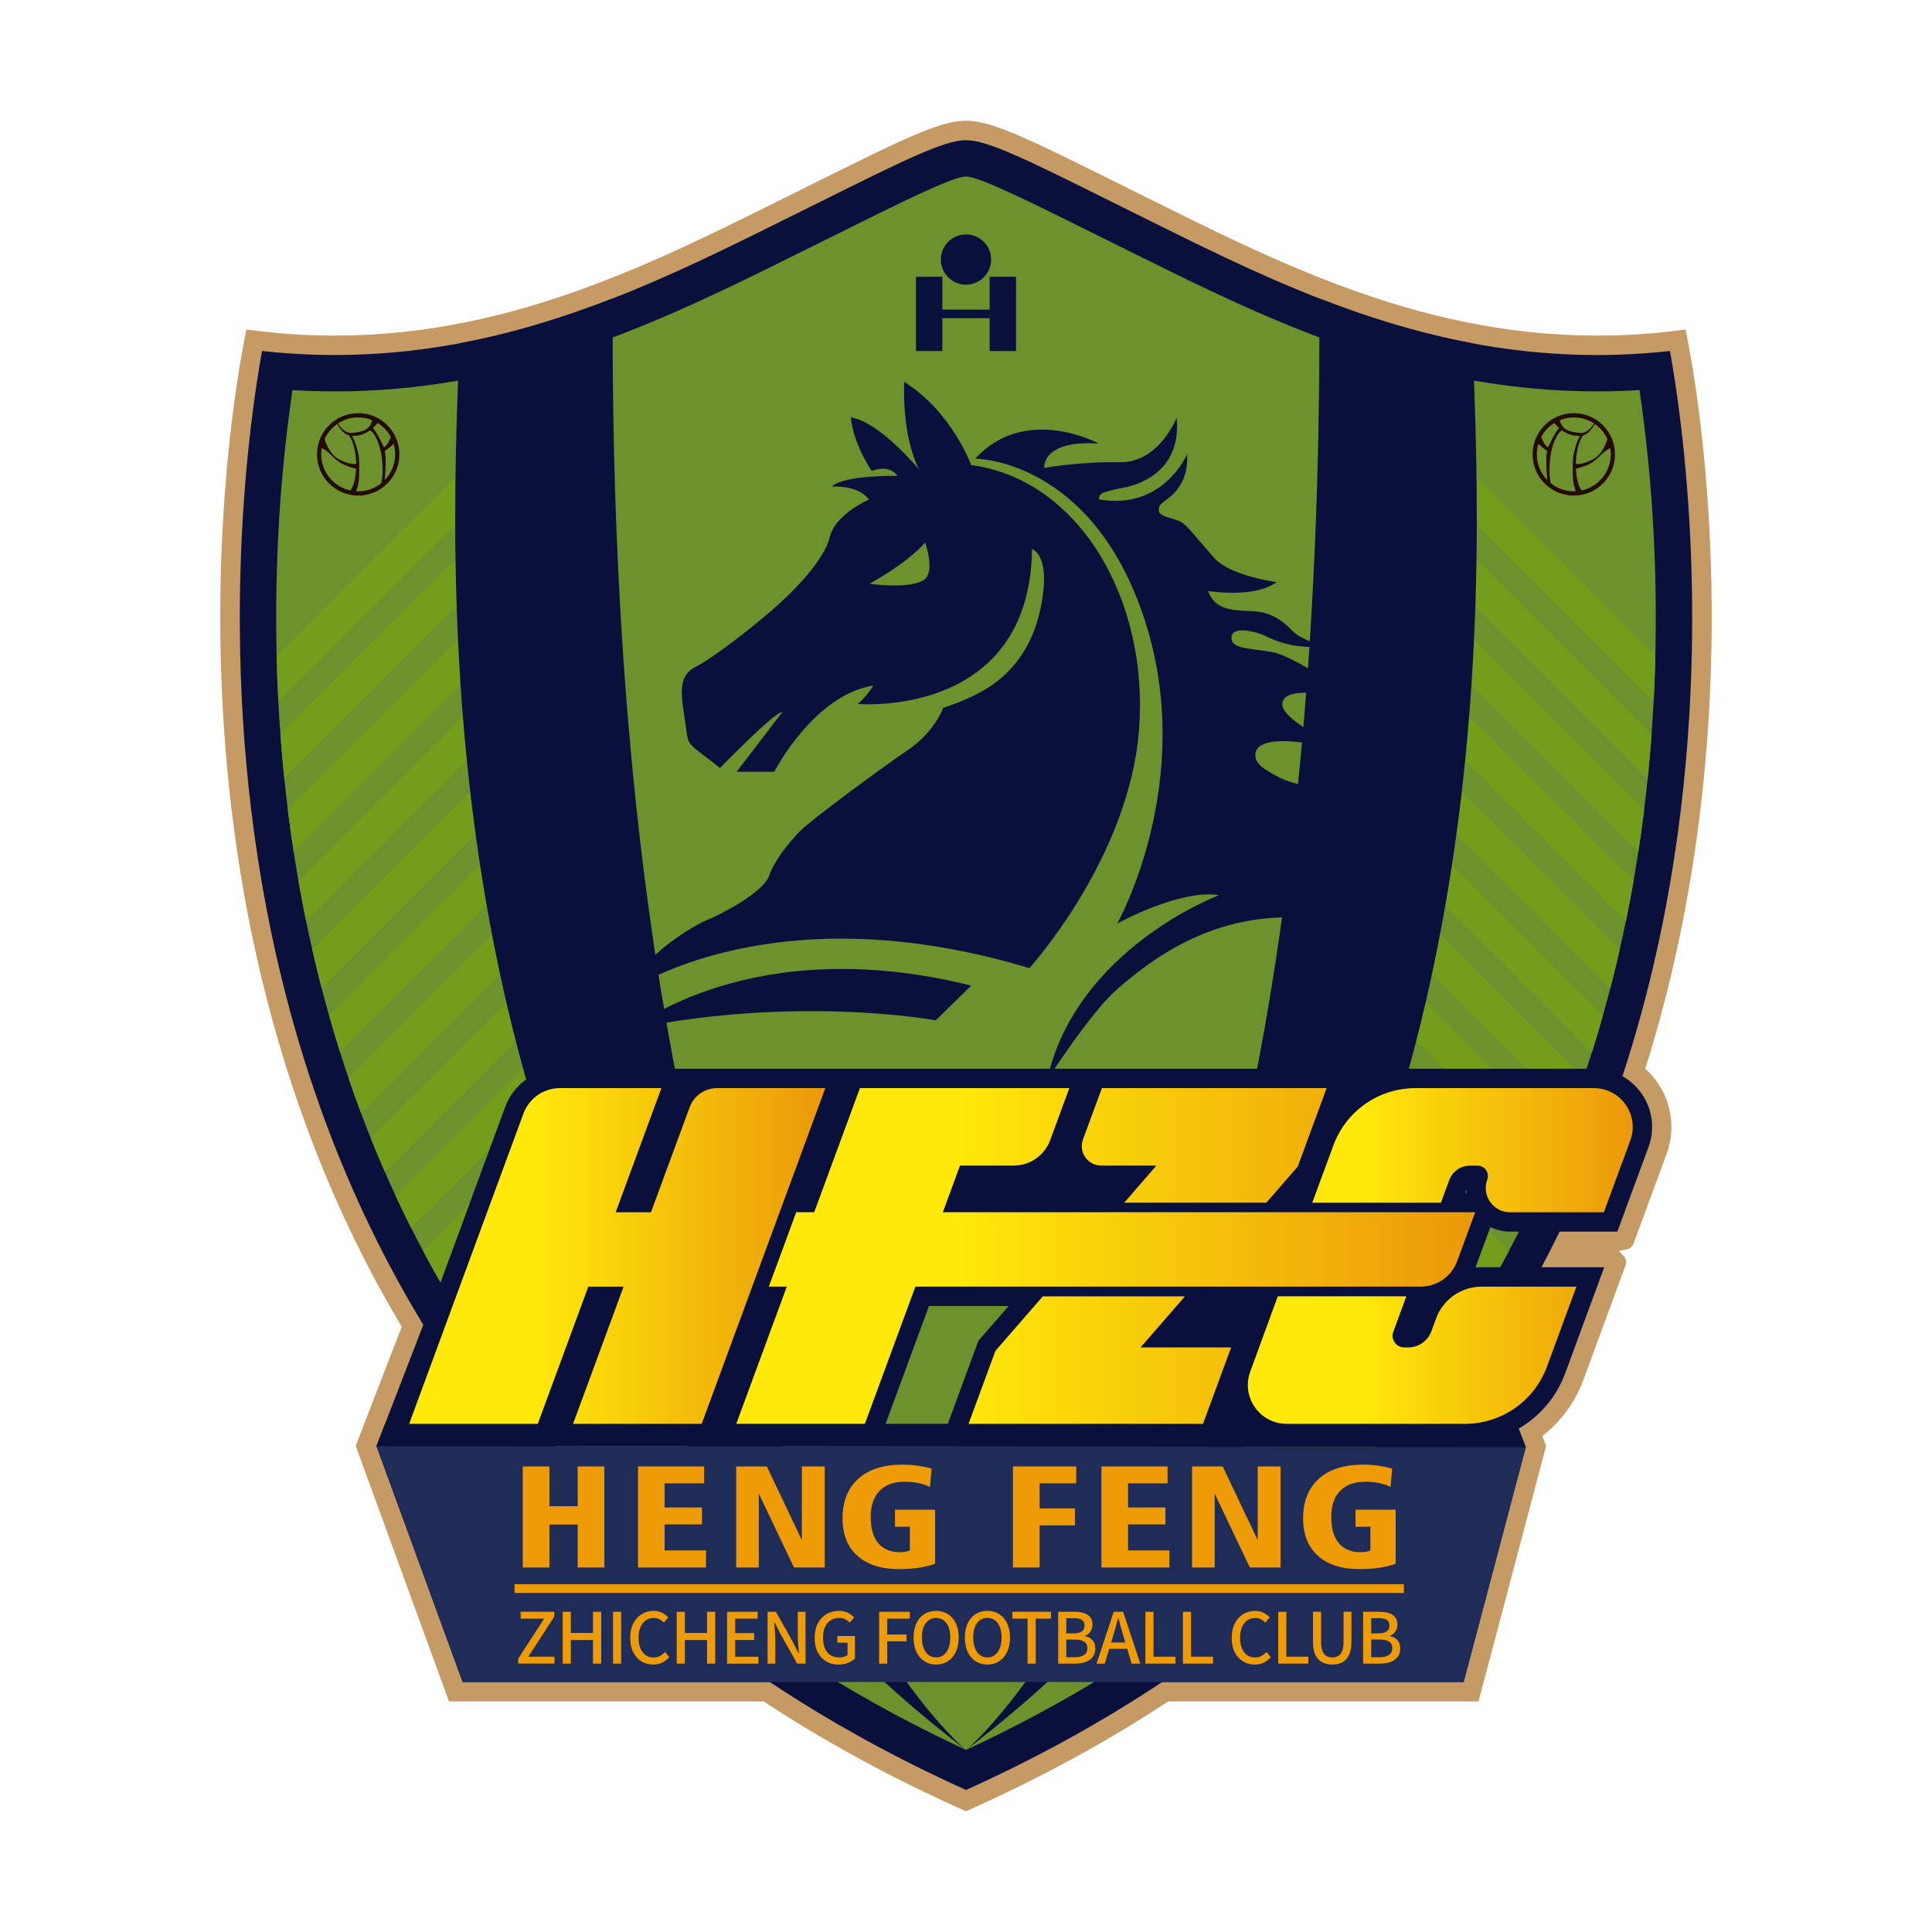 <!-- Created by @FCLOGO 2021-12-28 15:17:41 . https://fclogo.top/ -->
<!-- FOR PERSONAL USE ONLY NOT FOR COMMERCIAL USE -->
<svg version="1.1" xmlns="http://www.w3.org/2000/svg" xmlns:xlink="http://www.w3.org/1999/xlink" x="0px" y="0px"
	 viewBox="0 0 800 800" enable-background="new 0 0 800 800" xml:space="preserve">
<g>
	<g>
		<path fill="#C59A65" d="M681.26,442.54c49.95-158.34,16.67-306.1,16.67-306.1c-81.09,11.14-145.7-16.49-205.41-45.89
			C432.82,61.14,413.22,50,400,50c-13.22,0-32.82,11.14-92.53,40.55s-124.31,57.03-205.41,45.89c0,0-49.93,221.66,64.29,412.93
			l-19.07,49.35l38.65,105.82h130.31c25.11,16.51,52.93,31.78,83.74,45.46c30.81-13.68,58.63-28.95,83.74-45.46h128.5l28-105.82
			l-1.59-4.1c7.56-5.87,13.54-13.81,16.98-23.15l17.46-47.4c0.42-1.14,0.3-2.41-0.32-3.45l-2.4-2.66l3.49-0.69
			c1.22-0.36,2.2-1.27,2.63-2.47l13.64-37.04c3.63-9.86,2.21-20.89-3.8-29.51C684.88,446.12,683.16,444.21,681.26,442.54z"/>
		<path fill="#09103C" d="M691.49,145.34c-10.07,1.11-20.18,1.67-30.16,1.67c-66.79,0-121.77-24.33-172.36-49.24
			c-10.41-5.13-19.6-9.7-27.75-13.76c-35.84-17.83-52.2-25.96-61.22-25.96S374.62,66.18,338.78,84
			c-8.15,4.06-17.35,8.63-27.76,13.76C260.44,122.67,205.46,147,138.67,147c-9.97,0-20.08-0.56-30.16-1.67
			c-4.78,26.16-19.01,120.94,1.74,230.35c12.1,63.79,33.94,121.8,65.03,172.9l-19.4,50.21l35.69,97.7h127.2
			c25.07,16.66,52.16,31.58,81.23,44.7c29.07-13.11,56.16-28.04,81.23-44.7h124.83l25.75-97.32l-14.81-38.34
			c35.12-53.87,59.54-115.87,72.65-184.6C710.53,266.73,696.27,171.55,691.49,145.34z"/>
		<path fill="#6D912D" d="M400,724.61c-82.17-38.19-147.74-91.36-194.95-158.12c-39.23-55.47-66.14-120.61-79.99-193.62
			c-17.58-92.65-9.47-174.53-3.95-211.34c5.88,0.36,11.76,0.54,17.56,0.54c70.03,0,126.84-25.09,179.02-50.8
			c10.42-5.13,19.62-9.71,27.78-13.77c27.41-13.63,49.03-24.39,54.53-24.4c5.5,0.01,27.12,10.77,54.5,24.38
			c8.17,4.07,17.38,8.65,27.81,13.78c52.19,25.7,108.99,50.8,179.02,50.8c5.8,0,11.67-0.18,17.55-0.54
			c5.53,36.93,13.64,119.12-4.05,211.88c-13.9,72.9-40.84,137.95-80.08,193.35C547.56,633.4,482.06,686.48,400,724.61z"/>
		<g>
			<path fill="#749D1B" d="M188.5,217.45l-73.22,73.22c-0.34-6.53-0.58-12.92-0.73-19.16l74.05-74.05
				C188.52,203.83,188.47,210.5,188.5,217.45z M188.62,231.54l-72.49,72.49c0.43,6,0.96,12.1,1.61,18.29l71.36-71.36
				C188.87,244.31,188.71,237.83,188.62,231.54z M189.63,264.63l-70.46,70.46c0.71,5.76,1.52,11.59,2.42,17.48l69.11-69.11
				C190.28,277.06,189.92,270.78,189.63,264.63z M191.67,296.69l-68.08,68.08c0.47,2.69,0.96,5.39,1.48,8.1
				c0.54,2.88,1.12,5.76,1.71,8.61l66.56-66.56C192.7,308.76,192.16,302.68,191.67,296.69z M194.71,327.77l-65.41,65.41
				c1.23,5.38,2.52,10.71,3.91,15.99l63.73-63.73C196.12,339.48,195.38,333.59,194.71,327.77z M198.74,357.84l-62.51,62.51
				c1.45,5.16,2.97,10.26,4.58,15.31l60.73-60.73C200.53,369.2,199.6,363.5,198.74,357.84z M203.74,386.95l-59.42,59.42
				c1.67,4.93,3.42,9.82,5.24,14.66l57.53-57.53C205.9,397.95,204.78,392.43,203.74,386.95z M209.68,415.11l-56.16,56.16
				c1.89,4.72,3.85,9.4,5.88,14.02l54.19-54.19C212.21,425.76,210.92,420.42,209.68,415.11z M216.57,442.33l-52.77,52.77
				c2.09,4.52,4.25,8.98,6.49,13.41l50.73-50.73C219.47,452.62,217.99,447.46,216.57,442.33z M224.39,468.62l-49.25,49.25
				c2.29,4.31,4.64,8.58,7.08,12.8l47.15-47.15C227.64,478.56,225.98,473.59,224.39,468.62z M233.13,494l-45.64,45.64
				c2.49,4.12,5.04,8.2,7.67,12.23l43.48-43.49C236.72,503.6,234.89,498.8,233.13,494z M242.76,518.47l-41.93,41.92
				c1.39,2.05,2.8,4.08,4.23,6.1c1.32,1.87,2.65,3.73,4.01,5.57l39.72-39.73C246.71,527.71,244.7,523.1,242.76,518.47z"/>
			<path fill="#749D1B" d="M611.4,197.45l74.05,74.05c-0.15,6.24-0.39,12.63-0.73,19.16l-73.22-73.22
				C611.54,210.5,611.48,203.83,611.4,197.45z M610.91,250.96l71.36,71.36c0.64-6.19,1.18-12.29,1.61-18.29l-72.49-72.49
				C611.29,237.83,611.13,244.31,610.91,250.96z M609.3,283.46l69.11,69.11c0.9-5.89,1.71-11.72,2.42-17.48l-70.46-70.46
				C610.08,270.78,609.73,277.06,609.3,283.46z M606.67,314.93l66.56,66.56c0.59-2.85,1.17-5.73,1.71-8.61
				c0.51-2.71,1-5.41,1.48-8.1l-68.08-68.08C607.85,302.68,607.3,308.76,606.67,314.93z M603.06,345.43l63.73,63.73
				c1.39-5.28,2.68-10.61,3.91-15.99l-65.41-65.41C604.62,333.59,603.88,339.48,603.06,345.43z M598.46,374.94l60.73,60.73
				c1.61-5.05,3.14-10.16,4.58-15.31l-62.51-62.51C600.4,363.5,599.48,369.2,598.46,374.94z M592.91,403.5l57.53,57.53
				c1.82-4.84,3.57-9.73,5.24-14.66l-59.42-59.42C595.23,392.43,594.1,397.95,592.91,403.5z M586.41,431.1l54.19,54.19
				c2.03-4.62,3.99-9.3,5.88-14.02l-56.16-56.16C589.09,420.42,587.79,425.76,586.41,431.1z M578.98,457.77l50.73,50.73
				c2.24-4.42,4.4-8.88,6.49-13.41l-52.77-52.77C582.01,447.46,580.53,452.62,578.98,457.77z M570.63,483.53l47.15,47.15
				c2.44-4.22,4.79-8.49,7.08-12.8l-49.25-49.25C574.02,473.59,572.36,478.56,570.63,483.53z M561.37,508.38l43.48,43.49
				c2.62-4.03,5.18-8.11,7.67-12.23L566.88,494C565.11,498.8,563.28,503.6,561.37,508.38z M551.21,532.33l39.72,39.73
				c1.36-1.84,2.69-3.7,4.01-5.57c1.43-2.02,2.84-4.05,4.23-6.1l-41.93-41.92C555.3,523.1,553.29,527.71,551.21,532.33z"/>
		</g>
		<g>
			<path fill="#09103C" d="M399.89,724.53C167.95,548.1,186.95,236.04,190.24,142.17c22.33-4.17,43.35-10.75,63.41-18.57
				c0.02,5.27,0.03,10.64,0.04,16.14C254.24,599.57,395.48,720.85,399.89,724.53z"/>
			<path fill="#09103C" d="M400.11,724.53C632.06,548.1,613.05,236.04,609.77,142.17c-22.33-4.17-43.35-10.75-63.41-18.57
				c-0.02,5.27-0.03,10.64-0.04,16.14C545.76,599.57,404.52,720.85,400.11,724.53z"/>
		</g>
		<polygon fill="#1F2C58" points="191.57,696.5 155.88,598.79 631.81,599.18 606.06,696.5 		"/>
	</g>
	<g>
		<g>
			<path fill="#09103C" d="M361.61,283.87c-24.73,3.95-40.99,35.7-40.99,35.7h-15.59l18.94-24.73c-2.9-0.45-25.84,23.17-25.84,23.17
				c-13.81-11.14-12.92-8.02-14.26-18.05s-4.01-19.6,3.79-23.61c7.8-4.01,22.28-15.37,31.41-23.17s22.28-21.16,24.51-30.74
				c2.23-9.58,16.26-15.59,16.26-15.59c-4.68-6.24-15.37-5.35-15.37-5.35c4.9-4.9,27.18-4.46,27.18-4.46
				c-3.79-5.12-10.69-2.01-10.69-2.01c-8.47-13.14-8.58-22.17-8.58-22.17c11.7,1.67,28.07,21.39,28.07,21.39
				c-7.35-15.04-6.02-36.09-6.02-36.09c19.72,12.36,27.74,34.42,27.74,34.42c44.78,6.02,73.52,55.81,69.51,109.28
				c-4.01,53.47-45.45,99.03-45.45,99.03c-105.38-31.86-164.64,8.69-164.64,8.69c3.12-13.37,26.73-26.96,31.41-28.74
				c4.68-1.78,22.95-11.14,25.4-18.05c2.45-6.91,8.47-14.04,12.7-18.49s33.86-26.29,45-33.86c11.14-7.57,14.48-17.38,14.48-17.38
				s13.14-3.79,22.28-10.92s16.49-18.05,18.94-35.42c2.45-17.38-4.46-19.38-4.46-19.38c-0.89,70.4-72.18,64.16-72.18,64.16
				C358.83,288.6,361.61,283.87,361.61,283.87z M382.55,240.15c4.9-3.23,0.56-15.48,0.56-15.48c-8.02,9.02-23.06,17.04-23.06,17.04
				C365.18,242.48,377.65,243.38,382.55,240.15z"/>
			<path fill="#09103C" d="M454.96,183.67c0,0-30.24-16.49-51.13,6.24c0,0,48.46,0,70.18,66.83
				c21.72,66.83-11.36,125.65-11.36,125.65s26.07-14.37,42.11-11.7c0,0-59.15,22.06-71.18,76.53c0,0,18.05-28.18,29.07-37.65
				c11.03-9.47,38.76-33.53,80.2-29.18s41.44,4.34,41.44,4.34l-4.68-51.13c0,0-40.44-6.85-49.62-11.53s-10.03-6.67-10.19-9.52
				s3.01-10.7,39.43-0.84c0,0-28.74-12.87-28.24-20.22c0.5-7.35,17.54-4.68,31.58-1c0,0-25.73-18.55-35.42-20.38
				c-9.69-1.84-17.38-1.17-17.21-6.18c0.17-5.01,10.36-2.34,13.87-0.67c3.51,1.67,11.53,5.68,24.23,4.34c0,0-9.52-2.84-12.7-6.18
				c-3.17-3.34-8.19-8.02-16.71-8.35c-8.52-0.33-15.54-0.5-18.38-8.35c0,0,19.05,3.17,28.4-3.68c0,0-19.22-2.51-25.9-10.03
				c-6.68-7.52-11.03-13.37-13.7-14.87c-2.67-1.5-9.19-2.17-9.19-4.68c0-2.51,0.67-2.67,3.34-4.68c2.67-2.01,9.02-7.18,8.35-18.71
				c0,0-9.91,23.39-36.42,18.71c0,0-0.5-2.01,2.01-2.84c2.51-0.84,5.51-1.5,8.19-2.01c2.67-0.5,24.23-4.68,21.89-28.91
				c0,0-7.35,18.71-23.56,18.38c-16.21-0.33-31.25,2.34-31.25,2.34S431.16,182.08,454.96,183.67z"/>
			<path fill="#09103C" d="M261.58,426.06c0,0,49.68-40.66,140.58-17.93l-14.7,14.37C387.45,422.49,330.53,411.91,261.58,426.06z"/>
		</g>
		<g>
			<polygon fill="#09103C" points="409.8,114.61 409.8,128.2 390.2,128.2 390.2,114.61 379.28,114.61 379.28,145.35 390.2,145.35 
				390.2,131.76 409.8,131.76 409.8,145.35 420.72,145.35 420.72,114.61 			"/>
			<circle fill="#09103C" cx="400" cy="107.48" r="10.4"/>
		</g>
		<g>
			<path fill="#240B02" d="M148.33,171.08c-9.42,0-17.06,7.64-17.06,17.06c0,9.42,7.64,17.06,17.06,17.06
				c9.42,0,17.06-7.64,17.06-17.06C165.39,178.72,157.75,171.08,148.33,171.08z M161.78,180.86c-0.28,1.05-1.02,3.02-2.78,4.42
				c0,0-2.7-6.06-4.6-8.04c1.2-1.07,1.88-2,1.88-2l0.06-0.1C158.62,176.54,160.51,178.51,161.78,180.86z M154.14,173.99
				c-1.13,4.47-4.52,4.76-8.11,5.27c-3.56,0.51-6.02-3.84-6.07-3.93c2.41-1.58,5.28-2.5,8.36-2.5
				C150.38,172.84,152.35,173.25,154.14,173.99z M139.59,175.59c1.59,2.5,2.85,4.07,4.85,4.65c2.11,2.65,2.98,7.88,3.05,11.79
				c0,0-2.2,0.66-6.89-1.69c-4.24-2.12-5.9-7.52-6.18-8.54C135.56,179.29,137.36,177.15,139.59,175.59z M133.02,188.14
				c0-0.9,0.09-1.78,0.24-2.63c3.54,1.95,4.19,3.66,6.97,5.64c2.77,1.97,7.15,2.92,7.21,2.93c-0.27,5.62-1.61,8.07-2.36,9.01
				C138.2,201.6,133.02,195.46,133.02,188.14z M147.43,203.4c1.32-3.02,1.38-6.02,1.31-11.74c-0.06-5.14-2.26-9.85-2.95-11.19
				c0.77,0.05,1.64,0,2.65-0.17c1.9-0.32,3.53-1.2,4.81-2.13c0.91,0.59,3.13,2.65,4.5,9.24c1.37,7.52,0.17,12.52,0.13,12.66
				c-2.62,2.11-5.95,3.38-9.57,3.38C148.02,203.44,147.73,203.42,147.43,203.4z M159.31,198.77c0.02-0.17,0.88-9.55,0-12.02
				c0,0,2.77-1.86,3.65-3.05c0.43,1.41,0.66,2.9,0.66,4.45C163.63,192.27,161.98,196.01,159.31,198.77z"/>
			<path fill="#240B02" d="M634.61,188.14c0,9.42,7.64,17.06,17.06,17.06s17.06-7.64,17.06-17.06c0-9.42-7.64-17.06-17.06-17.06
				S634.61,178.72,634.61,188.14z M643.65,175.14l0.06,0.1c0,0,0.68,0.93,1.88,2c-1.9,1.99-4.6,8.04-4.6,8.04
				c-1.76-1.4-2.49-3.37-2.78-4.42C639.49,178.51,641.38,176.54,643.65,175.14z M651.68,172.84c3.09,0,5.96,0.93,8.36,2.5
				c-0.05,0.08-2.51,4.43-6.07,3.93c-3.59-0.51-6.99-0.81-8.11-5.27C647.65,173.25,649.62,172.84,651.68,172.84z M665.59,181.8
				c-0.28,1.02-1.94,6.42-6.18,8.54c-4.69,2.35-6.89,1.69-6.89,1.69c0.07-3.91,0.94-9.14,3.05-11.79c2.01-0.58,3.27-2.15,4.85-4.65
				C662.65,177.15,664.44,179.29,665.59,181.8z M654.92,203.09c-0.75-0.94-2.09-3.39-2.36-9.01c0.06-0.01,4.44-0.97,7.21-2.93
				c2.78-1.98,3.43-3.69,6.97-5.64c0.15,0.86,0.24,1.73,0.24,2.63C666.98,195.46,661.81,201.6,654.92,203.09z M651.68,203.44
				c-3.62,0-6.95-1.27-9.57-3.38c-0.03-0.13-1.24-5.13,0.13-12.66c1.38-6.59,3.6-8.65,4.5-9.24c1.28,0.93,2.91,1.8,4.81,2.13
				c1.02,0.17,1.88,0.22,2.65,0.17c-0.68,1.34-2.89,6.05-2.95,11.19c-0.07,5.72-0.01,8.72,1.31,11.74
				C652.27,203.42,651.98,203.44,651.68,203.44z M636.37,188.14c0-1.55,0.24-3.04,0.66-4.45c0.88,1.2,3.65,3.05,3.65,3.05
				c-0.88,2.47-0.02,11.85,0,12.02C638.02,196.01,636.37,192.27,636.37,188.14z"/>
		</g>
	</g>
	<g>
		<path fill="#09103C" d="M679.77,452.85c-4.51-6.46-11.9-10.32-19.78-10.32H231.84c-10.06,0-19.15,6.34-22.63,15.78L161.88,586.8
			l-1.02,2.78h-1.42l-3.56,9.21l475.93,0.39l-4.63-6.68c9.47-5,17.07-13.37,20.92-23.81l12.2-33.14l3.98-10.82h-11.53h-39.24
			c-0.85,0-1.69,0.04-2.53,0.11l6.17-16.76c2.48,1.24,5.25,1.92,8.1,1.92h38.85h5.61l1.94-5.26l10.96-29.77
			C685.34,467.58,684.27,459.31,679.77,452.85z M607.19,492.64c0.02,0.43,0.05,0.86,0.1,1.29h-0.57L607.19,492.64z M384.66,540.81
			h32.99l-11.54,13.27l-0.97,1.11l-0.51,1.38l-11.13,30.22l-1.02,2.78H366.7L384.66,540.81z"/>
		<g>
			<linearGradient id="SVGID_1_" gradientUnits="userSpaceOnUse" x1="169.428" y1="520.072" x2="341.762" y2="520.072">
				<stop  offset="0.3" style="stop-color:#FFE80A"/>
				<stop  offset="1" style="stop-color:#EB980A"/>
			</linearGradient>
			<path fill="url(#SVGID_1_)" d="M216.75,461.09l-47.33,128.5h53.26l20.92-56.81h14.61l-20.92,56.81h53.26l51.2-139.02h-44.85
				c-5.05,0-9.57,3.15-11.32,7.89l-16.03,43.51h-14.61l18.93-51.4h-42.05C225.11,450.56,219.08,454.76,216.75,461.09z"/>
			
				<linearGradient id="SVGID_00000026132576866809959480000010985504088587068323_" gradientUnits="userSpaceOnUse" x1="304.87" y1="520.072" x2="610.848" y2="520.072">
				<stop  offset="0.3" style="stop-color:#FFE80A"/>
				<stop  offset="1" style="stop-color:#EB980A"/>
			</linearGradient>
			<path fill="url(#SVGID_00000026132576866809959480000010985504088587068323_)" d="M434.86,472.12
				c-2.33,6.32-8.35,10.52-15.09,10.52h-22.25l-7.12,19.32h220.45l-7.47,20.28c-2.33,6.32-8.35,10.52-15.09,10.52H379.05
				l-20.92,56.81h-53.26l20.92-56.81h-7.44l11.35-30.8h7.44l18.93-51.4h86.72L434.86,472.12z M456.27,450.56l-7.83,21.26
				c-1.93,5.25,1.95,10.82,7.54,10.82h22.88l-13.36,15.37h58.87l13.01-14.97l11.96-32.48H456.27z M490.67,536.78l-18.4,21.16h37.52
				l-11.65,31.64h-97.09l11.13-30.22l19.63-22.58H490.67z"/>
			
				<linearGradient id="SVGID_00000098943344270486274390000007578495495281972123_" gradientUnits="userSpaceOnUse" x1="516.701" y1="520.072" x2="676.077" y2="520.072">
				<stop  offset="0.3" style="stop-color:#FFE80A"/>
				<stop  offset="1" style="stop-color:#EB980A"/>
			</linearGradient>
			<path fill="url(#SVGID_00000098943344270486274390000007578495495281972123_)" d="M543.38,498.02l8.76-23.78
				c5.24-14.22,18.79-23.67,33.95-23.67h73.9c11.19,0,18.95,11.14,15.09,21.64l-10.96,29.77h-38.85c-6.99,0-11.85-6.96-9.43-13.52
				l0,0c1.04-2.81-1.05-5.8-4.04-5.8h-3.11c-3.83,0-7.26,2.39-8.58,5.98l-3.46,9.39H543.38z M529.1,536.78l-11.41,31.2
				c-3.84,10.49,3.93,21.6,15.1,21.6h73.82c15.16,0,28.71-9.45,33.95-23.67l12.2-33.14h-39.24c-8.42,0-15.95,5.25-18.86,13.15
				l-1.97,5.34c-1.48,4.01-5.3,6.68-9.58,6.68h-1.65c-3.35,0-5.67-3.33-4.52-6.48l5.41-14.69H529.1z"/>
		</g>
	</g>
	<g>
		<path fill="#ED9B07" d="M216.46,607.23h11.04v16.46h11.71v-16.46h11.04v41.84h-11.04v-17.78H227.5v17.78h-11.04V607.23z"/>
		<path fill="#ED9B07" d="M264.17,607.23h27.39v6.98h-16.35v10.01h15.47v7.01h-15.47V642h17.13v7.07h-28.17V607.23z"/>
		<path fill="#ED9B07" d="M304.84,607.23h12.7l14.49,30.5v-30.5h9.45v41.84h-12.7l-14.56-30.56v30.56h-9.38V607.23z"/>
		<path fill="#ED9B07" d="M385.76,608.11l-0.68,7.6c-1.56-0.75-3.18-1.29-4.88-1.63c-1.69-0.34-3.58-0.52-5.65-0.52
			c-4.47,0-7.92,1.27-10.36,3.8s-3.66,6.12-3.66,10.78c0,4.73,1.04,8.35,3.13,10.85c2.09,2.5,5.11,3.75,9.06,3.75
			c0.65,0,1.31-0.05,1.98-0.16c0.67-0.11,1.35-0.28,2.05-0.52v-9.86h-6.16v-7.07h16.62v22.38c-1.94,0.73-4.18,1.28-6.72,1.66
			c-2.54,0.38-5.26,0.57-8.18,0.57c-7.43,0-13.19-1.84-17.28-5.51c-4.1-3.67-6.15-8.83-6.15-15.49c0-7.03,2.17-12.49,6.5-16.4
			s10.42-5.86,18.25-5.86c2.14,0,4.23,0.14,6.25,0.41C381.9,607.18,383.86,607.58,385.76,608.11z"/>
		<path fill="#ED9B07" d="M419.43,607.23h26.21v6.98h-15.17v10.39h14.63v7.04h-14.63v17.43h-11.04V607.23z"/>
		<path fill="#ED9B07" d="M456.07,607.23h27.39v6.98h-16.35v10.01h15.47v7.01h-15.47V642h17.13v7.07h-28.17V607.23z"/>
		<path fill="#ED9B07" d="M493.6,607.23h12.7l14.49,30.5v-30.5h9.45v41.84h-12.7l-14.56-30.56v30.56h-9.38V607.23z"/>
		<path fill="#ED9B07" d="M576.47,608.11l-0.68,7.6c-1.56-0.75-3.18-1.29-4.88-1.63c-1.69-0.34-3.58-0.52-5.65-0.52
			c-4.47,0-7.92,1.27-10.36,3.8c-2.44,2.53-3.66,6.12-3.66,10.78c0,4.73,1.04,8.35,3.13,10.85c2.09,2.5,5.11,3.75,9.06,3.75
			c0.65,0,1.32-0.05,1.98-0.16c0.67-0.11,1.35-0.28,2.05-0.52v-9.86h-6.16v-7.07h16.62v22.38c-1.94,0.73-4.18,1.28-6.72,1.66
			c-2.54,0.38-5.27,0.57-8.18,0.57c-7.43,0-13.19-1.84-17.28-5.51c-4.1-3.67-6.15-8.83-6.15-15.49c0-7.03,2.17-12.49,6.5-16.4
			s10.42-5.86,18.25-5.86c2.14,0,4.23,0.14,6.25,0.41C572.61,607.18,574.57,607.58,576.47,608.11z"/>
	</g>
	<rect x="213.06" y="655.98" fill="#ED9B07" width="368.26" height="3.62"/>
	<g>
		<path fill="#ED9B07" d="M214.58,688.87v-2.04l10.76-16.59h-9.76v-2.85h13.93v2.03l-10.73,16.58h10.84v2.86H214.58z"/>
		<path fill="#ED9B07" d="M233,688.87V667.4h3.37v8.77h9.18v-8.77h3.39v21.47h-3.39v-9.76h-9.18v9.76H233z"/>
		<path fill="#ED9B07" d="M253.84,688.87V667.4h3.37v21.47H253.84z"/>
		<path fill="#ED9B07" d="M270.48,689.26c-1.79,0-3.41-0.43-4.84-1.3c-1.44-0.87-2.58-2.13-3.42-3.77
			c-0.84-1.65-1.26-3.64-1.26-5.98c0-2.32,0.43-4.32,1.29-6c0.86-1.67,2.02-2.96,3.48-3.85c1.46-0.89,3.1-1.34,4.91-1.34
			c1.34,0,2.52,0.27,3.56,0.82c1.03,0.55,1.88,1.17,2.53,1.89l-1.84,2.16c-0.56-0.57-1.18-1.03-1.86-1.39
			c-0.68-0.36-1.46-0.53-2.33-0.53c-1.23,0-2.32,0.33-3.27,0.98c-0.94,0.65-1.68,1.59-2.21,2.8c-0.53,1.21-0.8,2.66-0.8,4.34
			c0,2.55,0.56,4.56,1.67,6.03c1.11,1.47,2.62,2.2,4.52,2.2c0.99,0,1.86-0.2,2.63-0.61c0.77-0.41,1.47-0.96,2.11-1.66l1.81,2.13
			c-0.85,0.99-1.83,1.75-2.94,2.28C273.11,688.99,271.86,689.26,270.48,689.26z"/>
		<path fill="#ED9B07" d="M280.22,688.87V667.4h3.37v8.77h9.18v-8.77h3.39v21.47h-3.39v-9.76h-9.18v9.76H280.22z"/>
		<path fill="#ED9B07" d="M301.06,688.87V667.4h12.68v2.85h-9.31v5.98h7.87v2.86h-7.87v6.93h9.62v2.86H301.06z"/>
		<path fill="#ED9B07" d="M317.82,688.87V667.4h3.46l7.11,12.61l2.25,4.55h0.14c-0.09-1.11-0.18-2.29-0.28-3.53
			c-0.1-1.24-0.16-2.45-0.16-3.61V667.4h3.22v21.47h-3.47l-7.11-12.65l-2.25-4.48h-0.14c0.09,1.11,0.18,2.26,0.28,3.47
			c0.1,1.2,0.16,2.38,0.16,3.55v10.12H317.82z"/>
		<path fill="#ED9B07" d="M347.22,689.26c-1.91,0-3.61-0.43-5.09-1.3c-1.49-0.87-2.66-2.13-3.52-3.77
			c-0.86-1.65-1.29-3.64-1.29-5.98c0-2.32,0.44-4.32,1.32-6c0.88-1.67,2.07-2.96,3.58-3.85c1.51-0.89,3.21-1.34,5.09-1.34
			c1.52,0,2.8,0.28,3.84,0.84c1.04,0.56,1.89,1.18,2.55,1.86l-1.81,2.16c-0.54-0.54-1.16-1-1.86-1.37c-0.7-0.37-1.57-0.55-2.6-0.55
			c-1.33,0-2.49,0.33-3.49,0.98c-1,0.65-1.77,1.59-2.33,2.8c-0.55,1.21-0.83,2.66-0.83,4.34c0,2.55,0.58,4.56,1.74,6.03
			c1.16,1.47,2.85,2.2,5.07,2.2c0.65,0,1.29-0.09,1.89-0.28c0.61-0.18,1.1-0.44,1.48-0.78v-5.04h-4.25v-2.78h7.31v9.29
			c-0.71,0.72-1.65,1.32-2.82,1.8C350.01,689.02,348.69,689.26,347.22,689.26z"/>
		<path fill="#ED9B07" d="M364.02,688.87V667.4h12.71v2.85h-9.33v6.56h7.93v2.83h-7.93v9.23H364.02z"/>
		<path fill="#ED9B07" d="M387.61,689.26c-1.83,0-3.45-0.45-4.85-1.36s-2.5-2.2-3.29-3.87s-1.18-3.66-1.18-5.97
			c0-2.3,0.39-4.27,1.18-5.92s1.88-2.92,3.29-3.8c1.4-0.88,3.02-1.32,4.85-1.32c1.84,0,3.46,0.44,4.87,1.32
			c1.4,0.88,2.5,2.15,3.3,3.8s1.2,3.62,1.2,5.92c0,2.31-0.4,4.3-1.2,5.97s-1.9,2.96-3.3,3.87
			C391.07,688.8,389.45,689.26,387.61,689.26z M387.61,686.31c1.19,0,2.22-0.34,3.1-1.02c0.88-0.68,1.57-1.64,2.06-2.87
			c0.49-1.24,0.73-2.69,0.73-4.36c0-2.52-0.54-4.5-1.62-5.94c-1.08-1.44-2.5-2.16-4.28-2.16s-3.19,0.72-4.26,2.16
			c-1.07,1.44-1.6,3.42-1.6,5.94c0,1.67,0.24,3.12,0.73,4.36c0.48,1.24,1.16,2.2,2.04,2.87
			C385.39,685.97,386.42,686.31,387.61,686.31z"/>
		<path fill="#ED9B07" d="M408.85,689.26c-1.83,0-3.45-0.45-4.85-1.36c-1.4-0.91-2.5-2.2-3.29-3.87c-0.79-1.67-1.18-3.66-1.18-5.97
			c0-2.3,0.39-4.27,1.18-5.92c0.79-1.65,1.88-2.92,3.29-3.8c1.4-0.88,3.02-1.32,4.85-1.32c1.84,0,3.46,0.44,4.87,1.32
			c1.4,0.88,2.5,2.15,3.3,3.8c0.8,1.65,1.2,3.62,1.2,5.92c0,2.31-0.4,4.3-1.2,5.97c-0.8,1.67-1.9,2.96-3.3,3.87
			C412.31,688.8,410.69,689.26,408.85,689.26z M408.85,686.31c1.19,0,2.22-0.34,3.1-1.02c0.88-0.68,1.57-1.64,2.06-2.87
			c0.49-1.24,0.73-2.69,0.73-4.36c0-2.52-0.54-4.5-1.62-5.94c-1.08-1.44-2.5-2.16-4.28-2.16s-3.19,0.72-4.26,2.16
			c-1.07,1.44-1.6,3.42-1.6,5.94c0,1.67,0.24,3.12,0.73,4.36c0.48,1.24,1.16,2.2,2.04,2.87
			C406.63,685.97,407.67,686.31,408.85,686.31z"/>
		<path fill="#ED9B07" d="M425.5,688.87v-18.63h-6.3v-2.85h16.01v2.85h-6.33v18.63H425.5z"/>
		<path fill="#ED9B07" d="M438.17,688.87V667.4h6.64c1.46,0,2.76,0.17,3.91,0.51c1.14,0.34,2.04,0.9,2.69,1.68
			c0.65,0.78,0.97,1.81,0.97,3.1c0,1.02-0.27,1.97-0.81,2.85c-0.54,0.87-1.29,1.47-2.25,1.79v0.14c1.22,0.27,2.23,0.82,3.03,1.66
			c0.8,0.84,1.2,1.99,1.2,3.45c0,1.41-0.36,2.58-1.07,3.51c-0.71,0.93-1.69,1.63-2.92,2.09c-1.24,0.46-2.65,0.69-4.23,0.69H438.17z
			 M441.55,676.36h2.89c1.63,0,2.81-0.29,3.54-0.86s1.1-1.36,1.1-2.37c0-1.12-0.38-1.91-1.14-2.38c-0.76-0.47-1.9-0.7-3.42-0.7
			h-2.97V676.36z M441.55,686.23h3.42c1.67,0,2.97-0.31,3.89-0.93c0.92-0.62,1.39-1.58,1.39-2.9c0-1.2-0.45-2.09-1.36-2.65
			c-0.91-0.56-2.21-0.84-3.92-0.84h-3.42V686.23z"/>
		<path fill="#ED9B07" d="M454.05,688.87l7.11-21.47h3.9l7.11,21.47h-3.59l-1.81-6.12h-7.46l-1.84,6.12H454.05z M460.98,677.22
			l-0.87,2.89h5.86l-0.85-2.89c-0.36-1.17-0.7-2.35-1.03-3.54c-0.33-1.19-0.65-2.39-0.98-3.61h-0.14c-0.31,1.22-0.64,2.43-0.97,3.61
			C461.67,674.88,461.33,676.05,460.98,677.22z"/>
		<path fill="#ED9B07" d="M474.28,688.87V667.4h3.37v18.61h9.09v2.86H474.28z"/>
		<path fill="#ED9B07" d="M489.82,688.87V667.4h3.37v18.61h9.09v2.86H489.82z"/>
		<path fill="#ED9B07" d="M519.54,689.26c-1.79,0-3.41-0.43-4.84-1.3c-1.44-0.87-2.58-2.13-3.42-3.77
			c-0.84-1.65-1.26-3.64-1.26-5.98c0-2.32,0.43-4.32,1.29-6c0.86-1.67,2.02-2.96,3.48-3.85c1.46-0.89,3.1-1.34,4.91-1.34
			c1.34,0,2.52,0.27,3.56,0.82c1.03,0.55,1.88,1.17,2.53,1.89l-1.84,2.16c-0.56-0.57-1.18-1.03-1.86-1.39
			c-0.68-0.36-1.46-0.53-2.33-0.53c-1.23,0-2.32,0.33-3.27,0.98c-0.94,0.65-1.68,1.59-2.21,2.8c-0.53,1.21-0.8,2.66-0.8,4.34
			c0,2.55,0.56,4.56,1.67,6.03c1.11,1.47,2.62,2.2,4.52,2.2c0.99,0,1.86-0.2,2.63-0.61c0.77-0.41,1.47-0.96,2.11-1.66l1.81,2.13
			c-0.85,0.99-1.83,1.75-2.94,2.28C522.17,688.99,520.92,689.26,519.54,689.26z"/>
		<path fill="#ED9B07" d="M529.28,688.87V667.4h3.37v18.61h9.09v2.86H529.28z"/>
		<path fill="#ED9B07" d="M551.66,689.26c-1.58,0-2.98-0.31-4.18-0.94c-1.2-0.63-2.14-1.64-2.81-3.04c-0.67-1.4-1.01-3.27-1.01-5.61
			V667.4h3.39v12.49c0,1.61,0.2,2.89,0.59,3.82c0.39,0.93,0.94,1.6,1.63,2c0.69,0.4,1.49,0.6,2.39,0.6s1.71-0.2,2.41-0.6
			c0.71-0.4,1.26-1.06,1.66-2c0.4-0.93,0.6-2.21,0.6-3.82V667.4h3.27v12.27c0,2.33-0.33,4.2-1,5.61c-0.67,1.4-1.6,2.42-2.79,3.04
			C554.64,688.94,553.25,689.26,551.66,689.26z"/>
		<path fill="#ED9B07" d="M564.43,688.87V667.4h6.64c1.46,0,2.76,0.17,3.91,0.51c1.14,0.34,2.04,0.9,2.69,1.68
			c0.65,0.78,0.97,1.81,0.97,3.1c0,1.02-0.27,1.97-0.81,2.85c-0.54,0.87-1.29,1.47-2.25,1.79v0.14c1.22,0.27,2.23,0.82,3.03,1.66
			c0.8,0.84,1.2,1.99,1.2,3.45c0,1.41-0.36,2.58-1.07,3.51c-0.71,0.93-1.69,1.63-2.92,2.09c-1.24,0.46-2.65,0.69-4.23,0.69H564.43z
			 M567.8,676.36h2.89c1.63,0,2.81-0.29,3.54-0.86c0.73-0.57,1.1-1.36,1.1-2.37c0-1.12-0.38-1.91-1.14-2.38
			c-0.76-0.47-1.9-0.7-3.42-0.7h-2.97V676.36z M567.8,686.23h3.42c1.67,0,2.97-0.31,3.89-0.93c0.92-0.62,1.39-1.58,1.39-2.9
			c0-1.2-0.45-2.09-1.36-2.65c-0.91-0.56-2.21-0.84-3.92-0.84h-3.42V686.23z"/>
	</g>
</g>
<g>
</g>
<g>
</g>
<g>
</g>
<g>
</g>
<g>
</g>
<g>
</g>
<g>
</g>
<g>
</g>
<g>
</g>
<g>
</g>
<g>
</g>
</svg>
